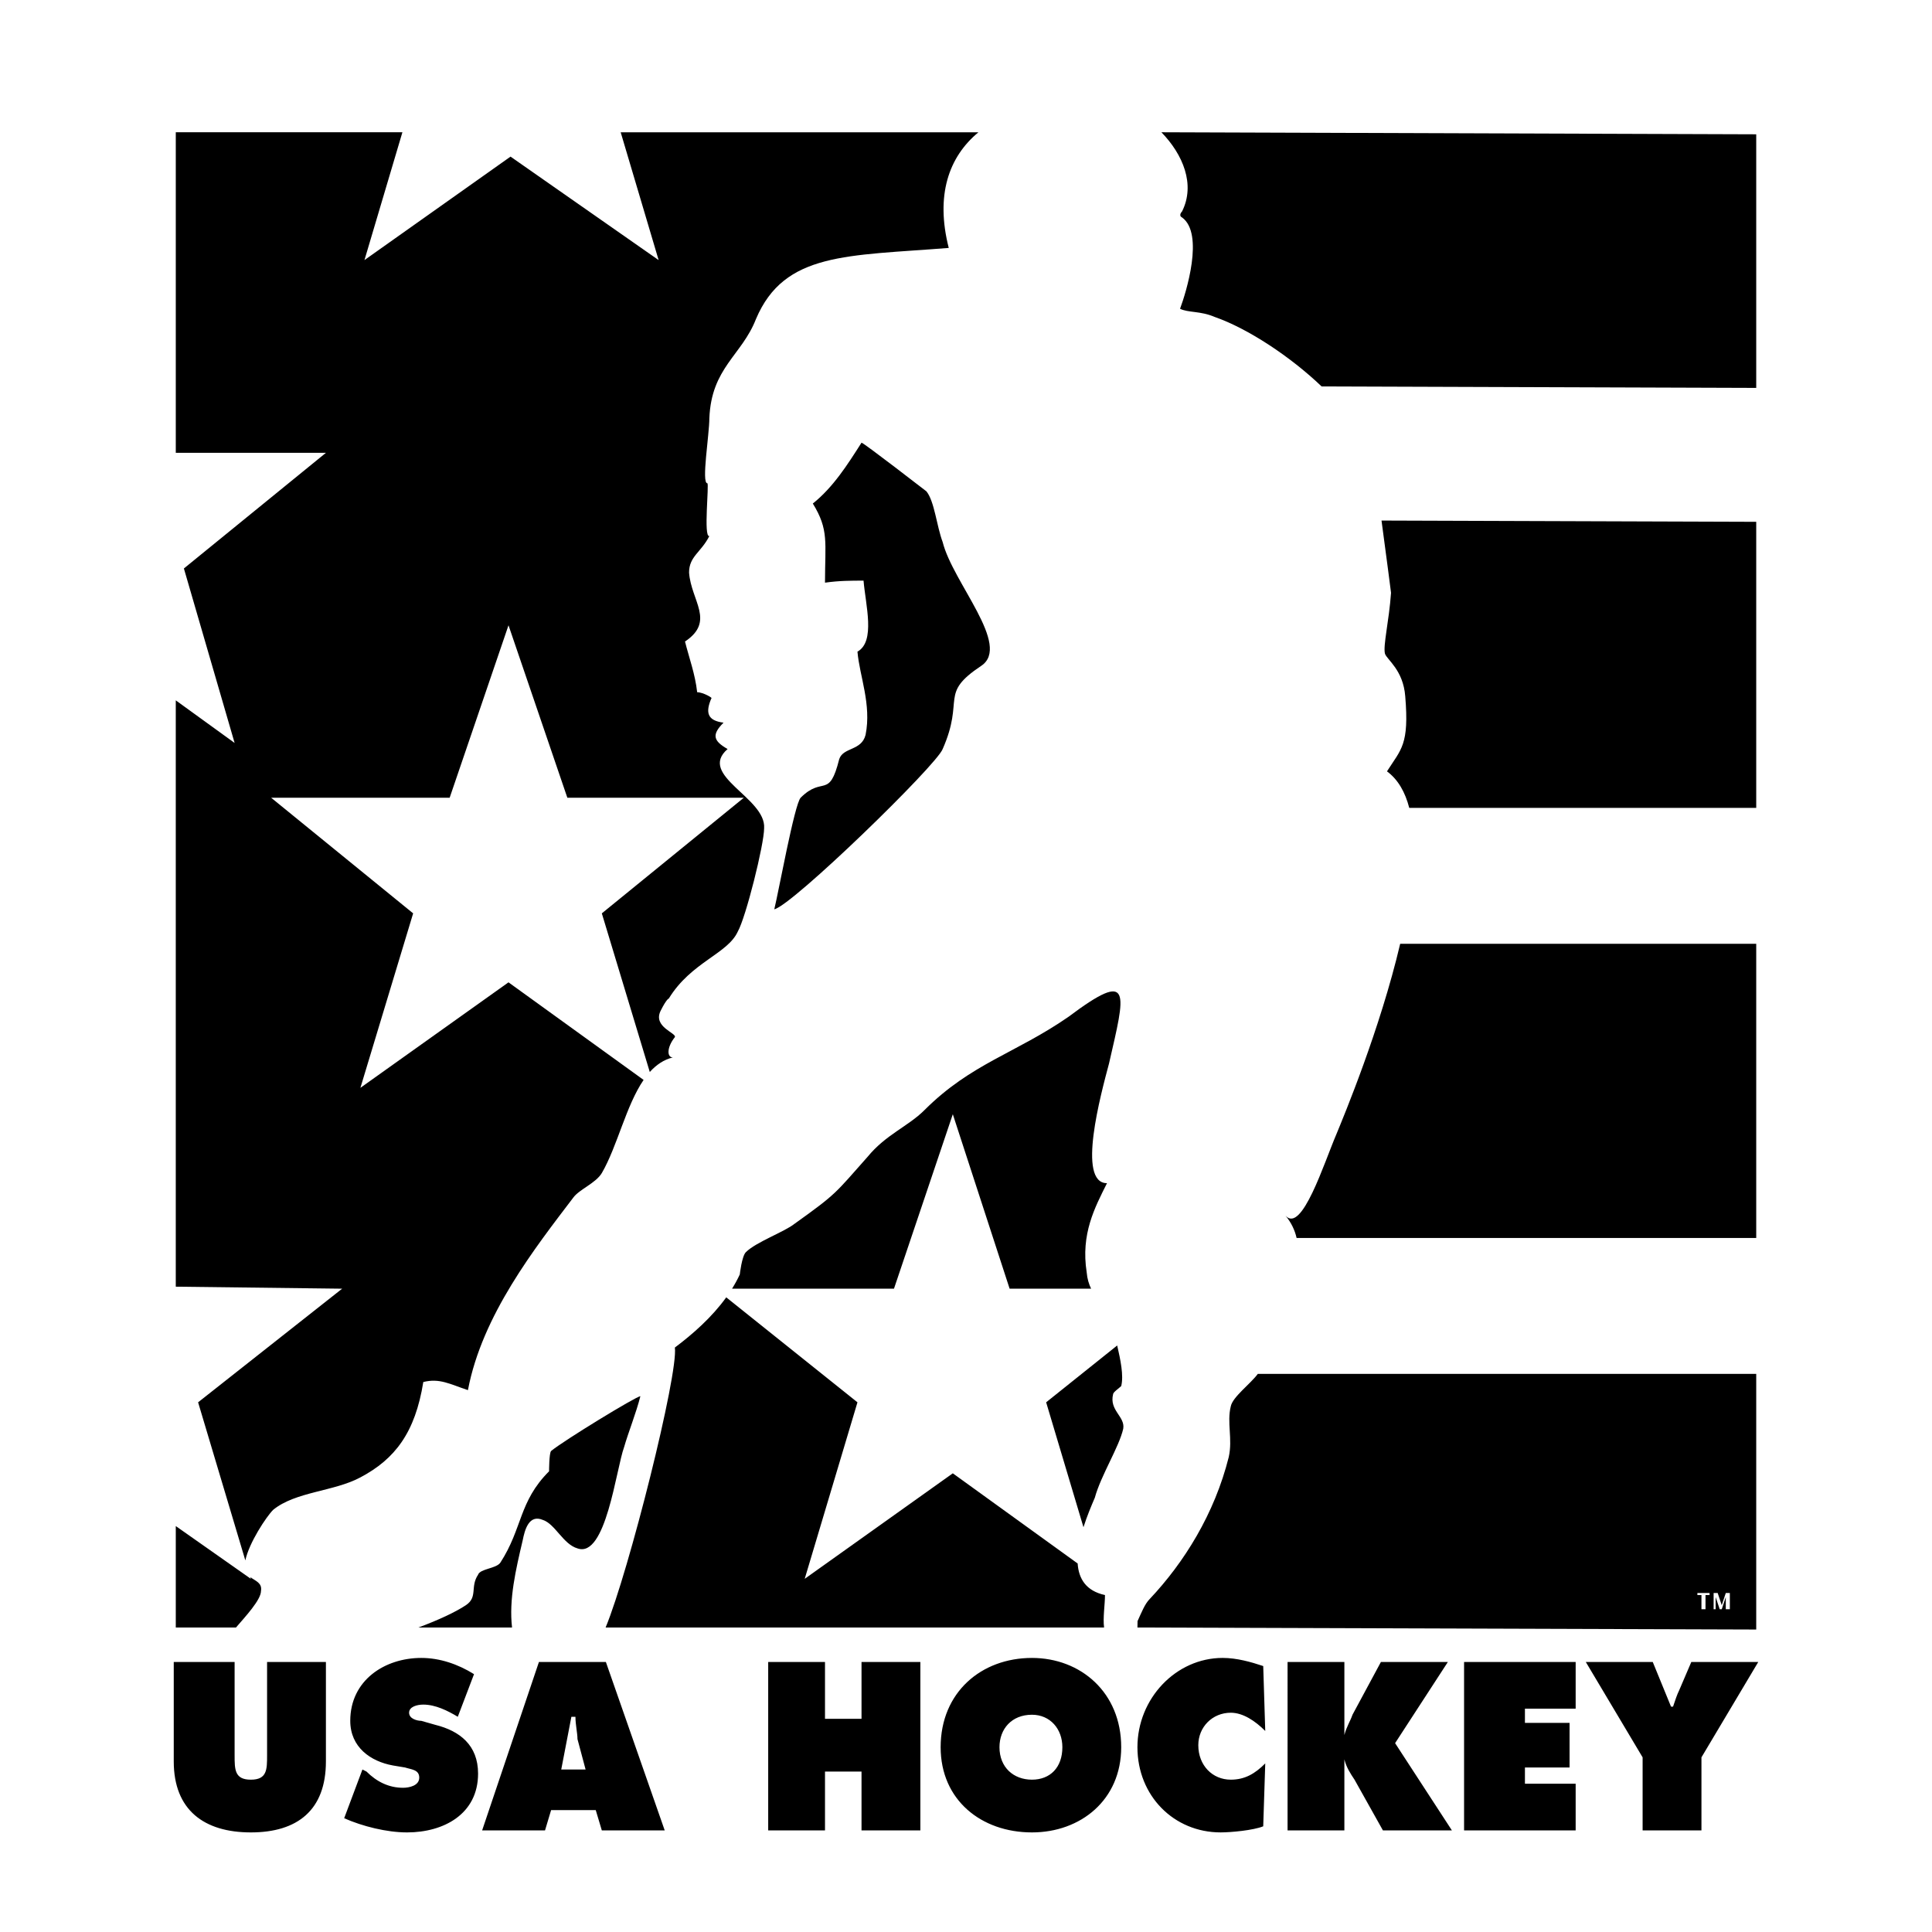 <?xml version="1.0" encoding="utf-8"?>
<!-- Generator: Adobe Illustrator 13.0.0, SVG Export Plug-In . SVG Version: 6.00 Build 14948)  -->
<!DOCTYPE svg PUBLIC "-//W3C//DTD SVG 1.0//EN" "http://www.w3.org/TR/2001/REC-SVG-20010904/DTD/svg10.dtd">
<svg version="1.0" id="Layer_1" xmlns="http://www.w3.org/2000/svg" xmlns:xlink="http://www.w3.org/1999/xlink" x="0px" y="0px"
	 width="192.756px" height="192.756px" viewBox="0 0 192.756 192.756" enable-background="new 0 0 192.756 192.756"
	 xml:space="preserve">
<g>
	<polygon fill-rule="evenodd" clip-rule="evenodd" fill="#FFFFFF" points="0,0 192.756,0 192.756,192.756 0,192.756 0,0 	"/>
	<path fill-rule="evenodd" clip-rule="evenodd" d="M95.062,111.166l5.668,17.406h8.129c-0.223-0.463-0.385-0.984-0.438-1.619
		c-0.607-3.846,0.81-6.477,2.024-8.906c-3.036,0-0.607-8.906,0.202-11.941c1.619-7.084,2.429-9.514-4.048-4.656
		c-5.264,3.645-9.717,4.656-14.372,9.312c-1.619,1.619-3.846,2.428-5.667,4.654c-3.239,3.645-3.036,3.645-7.287,6.68
		c-1.012,0.811-3.846,1.822-4.858,2.834c-0.405,0.404-0.607,2.227-0.607,2.227c-0.228,0.488-0.487,0.961-0.771,1.416h16.155
		L95.062,111.166L95.062,111.166z M17.538,13.196v31.982h14.979L18.347,56.716l5.06,17.408l-5.87-4.251v58.499l16.598,0.201
		l-14.371,11.336l4.713,15.773c0.369-1.754,2.086-4.355,2.776-5.045c2.227-1.822,6.072-1.822,8.704-3.238
		c3.441-1.822,5.465-4.453,6.275-9.514c1.62-0.404,2.631,0.201,4.453,0.809c1.417-7.488,6.68-14.168,10.526-19.229
		c0.607-0.811,2.226-1.418,2.833-2.43c1.552-2.68,2.416-6.736,4.168-9.291l-13.479-9.736l-14.777,10.527l5.263-17.409L27.051,79.589
		h17.812l5.871-17.205l5.87,17.205h17.61L60.044,91.126l4.785,15.827c0.638-0.707,1.386-1.227,2.3-1.455
		c-0.607,0-0.607-1.012,0.202-2.023c0.203-0.406-2.227-1.014-1.417-2.633c0.607-1.215,0.81-1.215,0.81-1.215
		c2.227-3.643,5.87-4.452,6.882-6.679c0.81-1.417,2.631-8.704,2.631-10.323c0.203-3.036-6.68-5.263-3.644-7.894
		c-1.417-0.81-1.619-1.417-0.405-2.631c-1.619-0.203-1.822-1.013-1.214-2.429c0.202,0-0.81-0.607-1.417-0.607
		c-0.202-1.822-0.81-3.441-1.214-5.06c3.036-2.024,0.607-4.048,0.405-6.882c0-1.619,1.214-2.024,2.024-3.644
		c-0.607,0.203,0-5.263-0.202-5.263c-0.607,0,0.202-4.858,0.202-6.477c0.203-5.061,3.239-6.275,4.656-9.918
		c2.833-6.68,9.108-6.275,19.229-7.084c-1.339-5.252-0.004-9.088,2.961-11.538H61.926l3.786,12.752L50.936,15.625L36.362,25.949
		l3.786-12.752H17.538L17.538,13.196z M17.538,152.256v10.121h6.005c0.928-1.08,2.496-2.754,2.496-3.645
		c0.134-0.809-0.537-0.99-1.062-1.379l0.049,0.166L17.538,152.256L17.538,152.256z M41.742,162.377h9.344
		c-0.321-2.818,0.372-5.76,1.064-8.705c0.203-1.012,0.607-2.631,2.024-2.023c1.214,0.404,2.024,2.43,3.441,2.834
		c2.833,1.012,3.846-7.895,4.656-10.121c0.405-1.416,1.214-3.441,1.619-5.061c-0.405,0-7.692,4.453-8.906,5.465
		c-0.203,0.203-0.203,2.025-0.203,2.025c-3.036,3.035-2.631,5.668-4.858,9.109c-0.405,0.605-2.024,0.605-2.227,1.213
		c-0.81,1.215,0,2.227-1.214,3.037C45.472,160.824,43.774,161.621,41.742,162.377L41.742,162.377z M60.422,162.377h49.732
		c-0.128-0.973,0.09-2.295,0.09-3.238c-1.908-0.416-2.627-1.646-2.727-3.15l-12.455-8.996L80.286,157.52l5.263-17.611
		l-13.091-10.473c-1.442,1.998-3.339,3.668-5.126,5.008C67.687,137.111,62.729,156.812,60.422,162.377L60.422,162.377z
		 M111.462,134.238l-7.088,5.67l3.724,12.463c0.351-1.107,0.791-2.148,1.134-2.949c0.607-2.227,2.429-5.061,2.834-6.883
		c0.202-1.213-1.417-1.82-1.012-3.439c0-0.203,0.606-0.607,0.81-0.811C112.127,137.232,111.786,135.654,111.462,134.238
		L111.462,134.238z M85.954,44.166c-1.417,2.227-2.834,4.453-4.858,6.072c1.619,2.632,1.214,3.846,1.214,7.895
		c1.417-0.203,2.631-0.203,3.846-0.203c0.202,2.429,1.214,6.073-0.607,7.084c0.203,2.429,1.417,5.263,0.81,8.299
		c-0.404,1.619-2.227,1.214-2.631,2.429c-1.013,4.048-1.62,1.619-3.846,3.846c-0.607,0.607-2.227,9.514-2.631,11.133
		c1.822-0.405,16.193-14.372,16.8-15.991c2.227-5.061-0.405-5.465,3.846-8.299c3.036-2.024-2.834-8.299-3.846-12.347
		c-0.607-1.62-0.81-4.048-1.619-5.061C92.431,49.024,86.156,44.166,85.954,44.166L85.954,44.166z M175.219,13.399v25.302
		l-43.362-0.147c-3.117-2.98-7.362-5.783-10.683-6.938c-1.417-0.607-2.631-0.405-3.441-0.81c0.607-1.619,2.43-7.489,0.203-9.109
		c-0.405-0.202,0-0.607,0-0.607c1.344-2.687,0.085-5.684-2.062-7.894L175.219,13.399L175.219,13.399z M175.219,52.061v28.541
		h-34.618c-0.405-1.568-1.115-2.829-2.222-3.644c1.417-2.227,2.227-2.631,1.822-7.489c-0.202-2.632-1.822-3.644-2.024-4.251
		c-0.202-0.81,0.405-3.238,0.607-6.072c0,0-0.502-3.935-0.95-7.211L175.219,52.061L175.219,52.061z M175.219,94.163v29.351h-45.857
		c-0.176-0.783-0.528-1.525-1.103-2.227c1.619,1.82,3.846-5.264,5.061-8.098c0.76-1.846,4.376-10.516,6.376-19.027H175.219
		L175.219,94.163z M175.219,137.074v25.504l-61.736-0.201l0.01-0.637c0.38-0.826,0.724-1.717,1.205-2.197
		c3.44-3.643,6.477-8.502,7.894-14.17c0.405-1.82-0.202-3.439,0.203-5.061c0.188-0.945,1.97-2.246,2.697-3.238H175.219
		L175.219,137.074z"/>
	<path fill-rule="evenodd" clip-rule="evenodd" fill="#FFFFFF" d="M170.563,159.139h-0.404v1.416h-0.405v-1.416h-0.405v-0.203h1.215
		V159.139L170.563,159.139z M171.778,160.15l0.404-1.215h0.405v1.619h-0.405v-1.215l-0.404,1.215h-0.203l-0.404-1.215v1.215h-0.203
		v-1.619h0.405L171.778,160.15L171.778,160.15z"/>
	<path fill-rule="evenodd" clip-rule="evenodd" d="M32.516,165.818v9.918c0,4.857-2.834,7.084-7.49,7.084
		c-4.655,0-7.691-2.227-7.691-7.084v-9.918h6.072v9.311c0,1.416,0,2.43,1.619,2.43c1.62,0,1.62-1.014,1.62-2.43v-9.311H32.516
		L32.516,165.818z M164.896,165.818l1.822,4.453h0.202c0.202-0.607,0.404-1.215,0.607-1.619l1.214-2.834h6.68l-5.667,9.514v7.287
		h-5.87v-7.287l-5.668-9.514H164.896L164.896,165.818z M146.071,165.818h11.133v4.654h-5.061v1.418h4.453v4.453h-4.453v1.619h5.061
		v4.656h-11.133V165.818L146.071,165.818z M128.461,165.818h5.668v7.287l0,0c0.202-0.811,0.607-1.418,0.81-2.025l2.834-5.262h6.68
		l-5.263,8.096l5.667,8.705h-6.882l-2.834-5.061c-0.404-0.607-0.81-1.215-1.012-2.025l0,0v7.086h-5.668V165.818L128.461,165.818z
		 M126.234,172.699c-1.012-1.012-2.227-1.82-3.44-1.82c-1.822,0-3.239,1.416-3.239,3.238c0,2.023,1.417,3.441,3.239,3.441
		c1.416,0,2.429-0.607,3.44-1.621l-0.202,6.275c-1.012,0.406-3.238,0.607-4.251,0.607c-4.655,0-8.299-3.643-8.299-8.502
		c0-4.857,3.846-8.906,8.501-8.906c1.417,0,2.834,0.406,4.049,0.811L126.234,172.699L126.234,172.699z M111.863,174.318
		c0,5.264-4.049,8.502-8.906,8.502c-5.061,0-9.109-3.238-9.109-8.502c0-5.465,4.048-8.906,9.109-8.906
		C107.814,165.412,111.863,168.854,111.863,174.318L111.863,174.318z M99.718,174.318c0,2.025,1.417,3.24,3.239,3.24
		c1.821,0,3.036-1.215,3.036-3.24c0-1.82-1.215-3.238-3.036-3.238C100.933,171.08,99.718,172.498,99.718,174.318L99.718,174.318z
		 M76.643,165.818h5.667v5.668h3.644v-5.668h5.87v16.801h-5.87v-5.871H82.31v5.871h-5.667V165.818L76.643,165.818z M54.377,182.619
		h-6.275l5.667-16.801h6.68l5.87,16.801h-6.275l-0.607-2.025h-4.453L54.377,182.619L54.377,182.619z M58.425,176.545l-0.81-3.035
		c0-0.607-0.203-1.418-0.203-2.227h-0.405l-1.012,5.262H58.425L58.425,176.545z M36.16,176.545l0.405,0.203
		c1.012,1.012,2.227,1.619,3.644,1.619c0.607,0,1.619-0.203,1.619-1.012c0-0.811-0.81-0.811-1.417-1.012l-1.215-0.203
		c-2.227-0.404-4.251-1.822-4.251-4.453c0-4.049,3.441-6.275,7.085-6.275c1.822,0,3.643,0.607,5.263,1.619l-1.62,4.252
		c-1.012-0.607-2.227-1.215-3.441-1.215c-0.607,0-1.417,0.203-1.417,0.811s0.81,0.809,1.214,0.809l1.417,0.404
		c2.429,0.607,4.251,2.025,4.251,4.859c0,4.047-3.441,5.869-7.084,5.869c-2.024,0-4.453-0.607-6.275-1.416L36.16,176.545
		L36.16,176.545z"/>
</g>
</svg>
